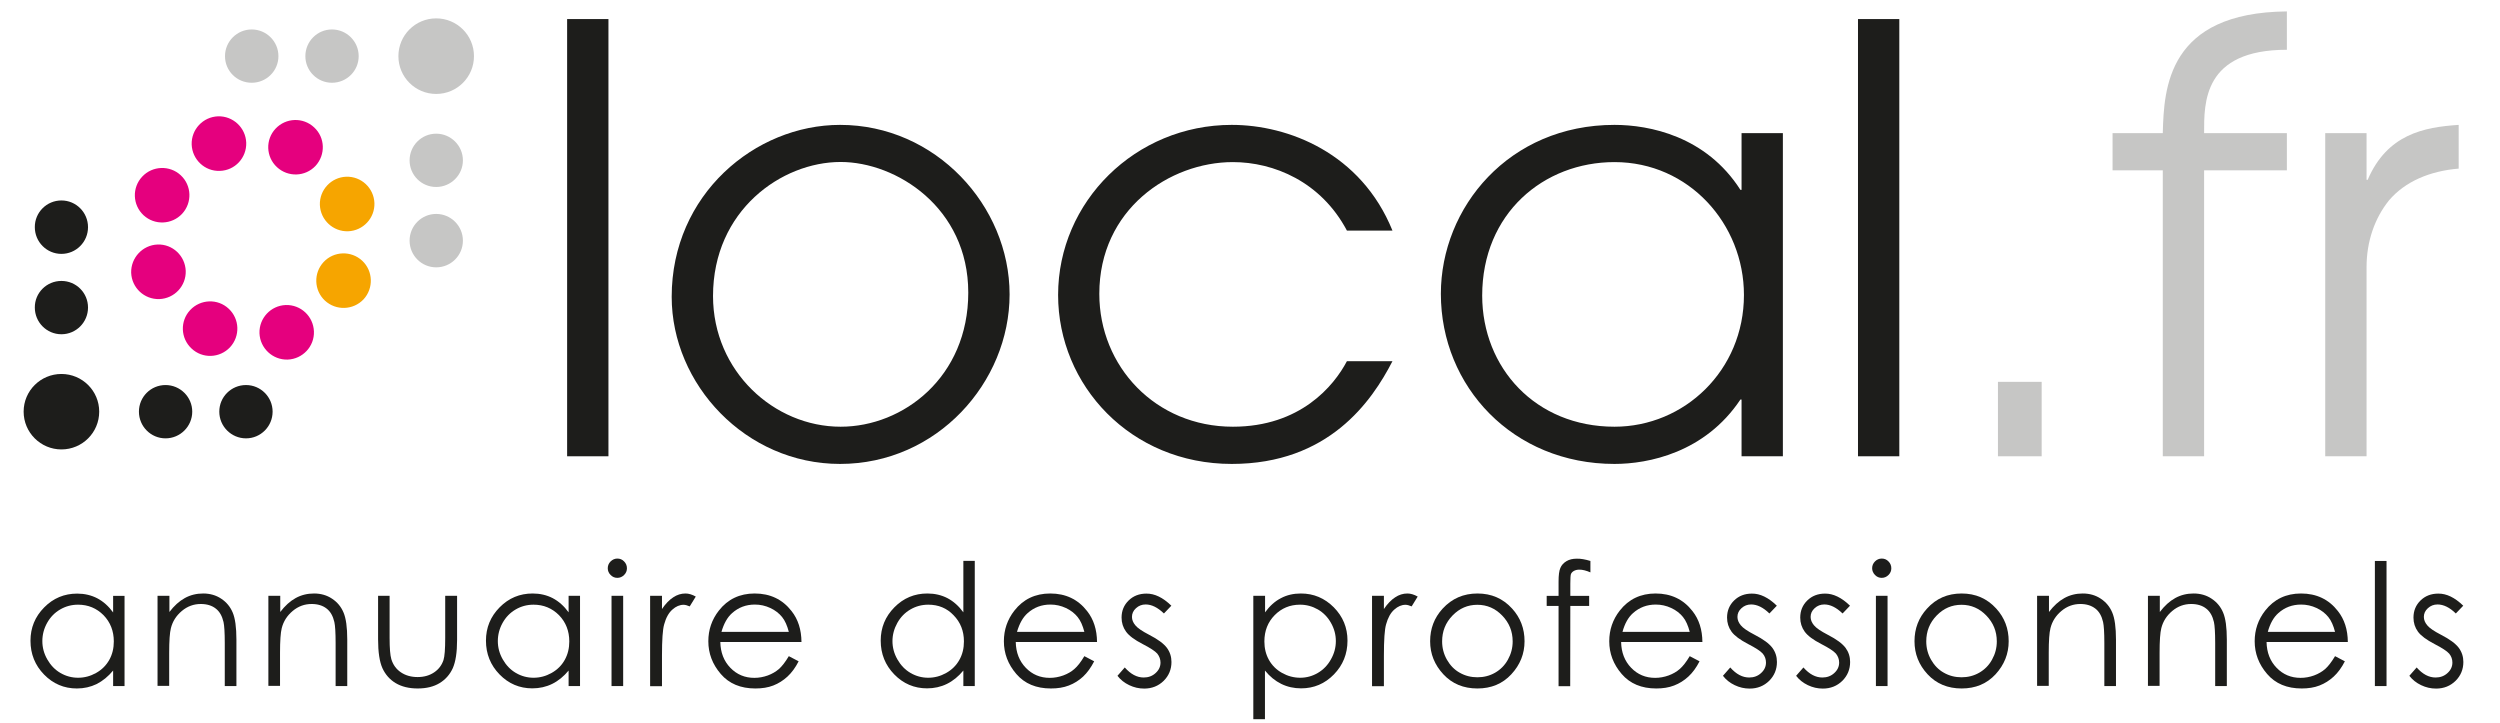 <svg width="280" height="81" viewBox="0 0 280 81" fill="none" xmlns="http://www.w3.org/2000/svg">
<g clip-path="url(#clip0)">
<path d="M21.531 46.104C21.531 47.753 20.188 49.096 18.539 49.096C16.89 49.096 15.56 47.753 15.56 46.104C15.56 44.455 16.89 43.125 18.539 43.125C20.188 43.125 21.531 44.468 21.531 46.104Z" fill="#1D1D1B"/>
<path d="M30.532 46.104C30.532 47.753 29.202 49.096 27.552 49.096C25.903 49.096 24.561 47.753 24.561 46.104C24.561 44.455 25.903 43.125 27.552 43.125C29.202 43.125 30.532 44.468 30.532 46.104Z" fill="#1D1D1B"/>
<path d="M11.111 46.104C11.111 48.444 9.218 50.336 6.879 50.336C4.552 50.336 2.647 48.444 2.647 46.104C2.647 43.764 4.552 41.885 6.879 41.885C9.218 41.885 11.111 43.777 11.111 46.104Z" fill="#1D1D1B"/>
<path d="M6.879 31.465C8.528 31.465 9.858 32.794 9.858 34.444C9.858 36.093 8.528 37.436 6.879 37.436C5.229 37.436 3.9 36.093 3.9 34.444C3.887 32.794 5.229 31.465 6.879 31.465Z" fill="#1D1D1B"/>
<path d="M6.879 22.451C8.528 22.451 9.858 23.794 9.858 25.443C9.858 27.092 8.528 28.435 6.879 28.435C5.229 28.435 3.9 27.092 3.9 25.443C3.887 23.794 5.229 22.451 6.879 22.451Z" fill="#1D1D1B"/>
<path d="M34.201 6.29C34.201 4.641 35.531 3.299 37.18 3.299C38.829 3.299 40.172 4.641 40.172 6.29C40.172 7.94 38.829 9.269 37.18 9.269C35.543 9.269 34.201 7.94 34.201 6.29Z" fill="#C6C6C5"/>
<path d="M25.2 6.29C25.2 4.641 26.543 3.299 28.192 3.299C29.841 3.299 31.184 4.641 31.184 6.29C31.184 7.94 29.841 9.269 28.192 9.269C26.53 9.269 25.2 7.94 25.2 6.29Z" fill="#C6C6C5"/>
<path d="M44.621 6.29C44.621 3.951 46.513 2.058 48.853 2.058C51.193 2.058 53.085 3.951 53.085 6.29C53.085 8.63 51.193 10.522 48.853 10.522C46.513 10.522 44.621 8.63 44.621 6.29Z" fill="#C6C6C5"/>
<path d="M48.853 20.942C47.204 20.942 45.874 19.613 45.874 17.963C45.874 16.314 47.204 14.972 48.853 14.972C50.502 14.972 51.845 16.314 51.845 17.963C51.845 19.6 50.502 20.942 48.853 20.942Z" fill="#C6C6C5"/>
<path d="M48.853 29.943C47.204 29.943 45.874 28.601 45.874 26.952C45.874 25.302 47.204 23.96 48.853 23.96C50.502 23.96 51.845 25.302 51.845 26.952C51.845 28.614 50.502 29.943 48.853 29.943Z" fill="#C6C6C5"/>
<path d="M38.983 25.903C37.308 25.954 35.889 24.637 35.825 22.95C35.773 21.262 37.09 19.856 38.778 19.792C40.466 19.741 41.872 21.058 41.936 22.745C41.987 24.433 40.67 25.839 38.983 25.903Z" fill="#F6A500"/>
<path d="M36.387 33.664C35.16 32.513 35.096 30.583 36.247 29.343C37.397 28.115 39.328 28.051 40.568 29.202C41.795 30.352 41.859 32.283 40.721 33.523C39.558 34.751 37.627 34.815 36.387 33.664Z" fill="#F6A500"/>
<path d="M27.578 15.982C27.629 17.669 26.325 19.089 24.625 19.14C22.937 19.204 21.531 17.874 21.467 16.186C21.416 14.499 22.732 13.092 24.42 13.028C26.095 12.977 27.514 14.294 27.578 15.982Z" fill="#E5007E"/>
<path d="M35.339 18.577C34.188 19.805 32.258 19.869 31.017 18.718C29.777 17.567 29.713 15.636 30.864 14.409C32.015 13.182 33.945 13.105 35.185 14.268C36.426 15.419 36.477 17.337 35.339 18.577Z" fill="#E5007E"/>
<path d="M29.061 37.321C29.01 35.633 30.327 34.227 32.002 34.163C33.69 34.111 35.096 35.428 35.16 37.116C35.224 38.804 33.894 40.21 32.219 40.274C30.532 40.325 29.125 38.995 29.061 37.321Z" fill="#E5007E"/>
<path d="M21.3 34.725C22.451 33.498 24.382 33.421 25.609 34.572C26.849 35.722 26.913 37.653 25.763 38.893C24.612 40.12 22.681 40.197 21.454 39.034C20.214 37.883 20.15 35.953 21.3 34.725Z" fill="#E5007E"/>
<path d="M17.644 27.386C19.331 27.322 20.738 28.652 20.802 30.34C20.853 32.027 19.536 33.434 17.848 33.498C16.161 33.549 14.754 32.232 14.69 30.544C14.652 28.869 15.969 27.45 17.644 27.386Z" fill="#E5007E"/>
<path d="M20.239 19.626C21.48 20.776 21.543 22.707 20.393 23.947C19.242 25.174 17.311 25.251 16.071 24.1C14.844 22.95 14.767 21.019 15.931 19.779C17.081 18.552 19.012 18.488 20.239 19.626Z" fill="#E5007E"/>
<path d="M63.518 2.135H68.146V51.103H63.518V2.135Z" fill="#1D1D1B"/>
<path d="M94.088 13.987C104.802 13.987 113.074 23.052 113.074 32.974C113.074 42.831 104.942 51.96 94.088 51.96C83.501 51.96 75.229 43.036 75.229 33.242C75.229 21.786 84.563 13.987 94.088 13.987ZM94.152 47.792C101.171 47.792 108.446 42.23 108.446 32.769C108.446 23.244 100.378 18.142 94.152 18.142C87.542 18.142 79.858 23.564 79.858 33.165C79.87 41.578 86.685 47.792 94.152 47.792Z" fill="#1D1D1B"/>
<path d="M155.956 40.453C153.642 44.953 148.809 51.96 137.954 51.96C126.639 51.96 118.508 43.163 118.508 33.037C118.508 22.579 127.176 13.987 137.954 13.987C144.309 13.987 152.44 17.158 155.956 25.826H150.855C147.94 20.329 142.647 18.155 138.082 18.155C130.999 18.155 123.123 23.448 123.123 32.91C123.123 41.041 129.414 47.792 138.082 47.792C145.626 47.792 149.397 43.227 150.855 40.453H155.956Z" fill="#1D1D1B"/>
<path d="M199.682 51.103H195.054V44.749H194.926C190.95 50.707 184.608 51.96 180.824 51.96C169.445 51.96 161.377 43.291 161.377 32.91C161.377 23.244 168.984 13.987 180.824 13.987C184.723 13.987 191.078 15.24 194.926 21.262H195.054V14.908H199.682V51.103ZM180.824 47.792C188.636 47.792 195.322 41.501 195.322 33.037C195.322 25.098 189.173 18.155 180.824 18.155C172.884 18.155 166.005 23.909 166.005 33.114C166.018 41.182 171.963 47.792 180.824 47.792Z" fill="#1D1D1B"/>
<path d="M208.095 2.135H212.723V51.103H208.095V2.135Z" fill="#1D1D1B"/>
<path d="M223.77 42.767H228.667V51.103H223.77V42.767Z" fill="#C6C6C5"/>
<path d="M242.232 19.076H236.606V14.908H242.232C242.36 9.883 242.769 1.406 256.13 1.279V5.574C246.732 5.574 246.86 11.532 246.86 14.908H256.13V19.076H246.86V51.103H242.232V19.076Z" fill="#C6C6C5"/>
<path d="M260.426 14.908H265.054V20.137H265.182C267.368 15.036 271.472 14.243 275.372 13.987V18.884C272.124 19.152 269.35 20.342 267.56 22.451C265.974 24.433 265.054 27.015 265.054 29.931V51.103H260.426V14.908Z" fill="#C6C6C5"/>
<path d="M13.949 66.727V76.84H12.67V75.101C12.12 75.766 11.507 76.265 10.829 76.61C10.152 76.942 9.41 77.109 8.605 77.109C7.173 77.109 5.945 76.585 4.935 75.549C3.925 74.513 3.414 73.248 3.414 71.764C3.414 70.307 3.925 69.067 4.948 68.031C5.971 66.995 7.198 66.484 8.643 66.484C9.474 66.484 10.228 66.663 10.893 67.008C11.571 67.366 12.159 67.89 12.67 68.594V66.74H13.949V66.727ZM8.745 67.724C8.016 67.724 7.352 67.903 6.738 68.261C6.124 68.619 5.638 69.118 5.28 69.757C4.922 70.396 4.743 71.087 4.743 71.803C4.743 72.519 4.922 73.196 5.293 73.848C5.664 74.5 6.15 75.012 6.763 75.37C7.377 75.728 8.042 75.907 8.745 75.907C9.461 75.907 10.126 75.728 10.765 75.37C11.405 75.012 11.89 74.526 12.236 73.912C12.581 73.299 12.747 72.608 12.747 71.841C12.747 70.678 12.364 69.693 11.596 68.9C10.816 68.121 9.87 67.724 8.745 67.724Z" fill="#1D1D1B"/>
<path d="M17.669 66.727H18.974V68.543C19.498 67.852 20.073 67.328 20.7 66.983C21.326 66.637 22.016 66.471 22.758 66.471C23.512 66.471 24.19 66.663 24.765 67.047C25.353 67.43 25.788 67.954 26.057 68.594C26.338 69.246 26.479 70.256 26.479 71.636V76.84H25.174V72.007C25.174 70.844 25.123 70.064 25.034 69.668C24.88 69.003 24.599 68.491 24.164 68.159C23.742 67.826 23.18 67.647 22.489 67.647C21.697 67.647 20.994 67.903 20.367 68.427C19.741 68.952 19.331 69.591 19.14 70.358C19.012 70.857 18.948 71.777 18.948 73.107V76.815H17.644V66.727H17.669Z" fill="#1D1D1B"/>
<path d="M30.084 66.727H31.388V68.543C31.912 67.852 32.488 67.328 33.114 66.983C33.741 66.637 34.431 66.471 35.173 66.471C35.927 66.471 36.605 66.663 37.18 67.047C37.768 67.43 38.203 67.954 38.471 68.594C38.752 69.246 38.893 70.256 38.893 71.636V76.84H37.589V72.007C37.589 70.844 37.538 70.064 37.448 69.668C37.295 69.003 37.014 68.491 36.579 68.159C36.157 67.826 35.594 67.647 34.904 67.647C34.111 67.647 33.408 67.903 32.782 68.427C32.155 68.952 31.746 69.591 31.554 70.358C31.427 70.857 31.363 71.777 31.363 73.107V76.815H30.058V66.727H30.084Z" fill="#1D1D1B"/>
<path d="M42.332 66.727H43.636V71.445C43.636 72.595 43.7 73.388 43.828 73.823C44.02 74.449 44.365 74.935 44.889 75.293C45.414 75.651 46.04 75.83 46.769 75.83C47.498 75.83 48.111 75.651 48.623 75.306C49.134 74.961 49.48 74.501 49.671 73.925C49.799 73.529 49.863 72.71 49.863 71.445V66.727H51.193V71.688C51.193 73.081 51.026 74.13 50.707 74.846C50.387 75.549 49.889 76.111 49.236 76.508C48.584 76.904 47.766 77.109 46.782 77.109C45.797 77.109 44.979 76.904 44.314 76.508C43.649 76.111 43.163 75.549 42.831 74.833C42.511 74.117 42.345 73.043 42.345 71.598V66.727H42.332Z" fill="#1D1D1B"/>
<path d="M64.963 66.727V76.84H63.684V75.101C63.134 75.766 62.52 76.265 61.843 76.597C61.165 76.93 60.424 77.096 59.618 77.096C58.186 77.096 56.959 76.572 55.949 75.536C54.939 74.501 54.427 73.235 54.427 71.752C54.427 70.294 54.939 69.054 55.962 68.018C56.984 66.983 58.212 66.471 59.657 66.471C60.488 66.471 61.242 66.65 61.907 66.995C62.584 67.353 63.173 67.878 63.684 68.581V66.727H64.963ZM59.759 67.724C59.03 67.724 58.365 67.903 57.752 68.261C57.138 68.619 56.652 69.118 56.294 69.757C55.936 70.396 55.757 71.087 55.757 71.803C55.757 72.519 55.936 73.196 56.307 73.848C56.678 74.5 57.163 75.012 57.777 75.37C58.391 75.728 59.056 75.907 59.759 75.907C60.475 75.907 61.14 75.728 61.779 75.37C62.418 75.012 62.904 74.526 63.249 73.912C63.594 73.299 63.761 72.608 63.761 71.841C63.761 70.678 63.377 69.693 62.61 68.9C61.83 68.121 60.884 67.724 59.759 67.724Z" fill="#1D1D1B"/>
<path d="M69.143 62.559C69.437 62.559 69.693 62.661 69.898 62.879C70.102 63.083 70.217 63.339 70.217 63.646C70.217 63.94 70.115 64.183 69.898 64.4C69.693 64.605 69.437 64.72 69.143 64.72C68.849 64.72 68.606 64.617 68.389 64.4C68.184 64.195 68.069 63.94 68.069 63.646C68.069 63.352 68.172 63.096 68.389 62.879C68.606 62.674 68.849 62.559 69.143 62.559ZM68.491 66.727H69.795V76.84H68.491V66.727Z" fill="#1D1D1B"/>
<path d="M72.813 66.727H74.142V68.21C74.539 67.622 74.961 67.187 75.395 66.906C75.83 66.612 76.29 66.471 76.776 66.471C77.134 66.471 77.518 66.586 77.927 66.816L77.249 67.916C76.981 67.801 76.751 67.737 76.559 67.737C76.124 67.737 75.702 67.916 75.306 68.274C74.897 68.632 74.59 69.182 74.385 69.936C74.219 70.511 74.142 71.675 74.142 73.427V76.853H72.813V66.727Z" fill="#1D1D1B"/>
<path d="M88.347 73.49L89.447 74.066C89.089 74.769 88.667 75.344 88.194 75.779C87.721 76.214 87.196 76.546 86.608 76.776C86.02 77.006 85.355 77.109 84.601 77.109C82.952 77.109 81.66 76.572 80.727 75.485C79.794 74.398 79.333 73.184 79.333 71.816C79.333 70.537 79.73 69.386 80.51 68.389C81.507 67.111 82.849 66.471 84.524 66.471C86.25 66.471 87.631 67.123 88.654 68.44C89.383 69.361 89.753 70.511 89.766 71.905H80.676C80.701 73.081 81.072 74.04 81.801 74.794C82.53 75.549 83.425 75.92 84.486 75.92C84.997 75.92 85.496 75.83 85.995 75.651C86.48 75.472 86.889 75.229 87.235 74.935C87.58 74.628 87.951 74.155 88.347 73.49ZM88.347 70.767C88.168 70.077 87.925 69.514 87.593 69.105C87.26 68.696 86.826 68.351 86.276 68.095C85.726 67.839 85.151 67.711 84.55 67.711C83.552 67.711 82.709 68.031 81.993 68.67C81.469 69.131 81.072 69.834 80.804 70.767H88.347Z" fill="#1D1D1B"/>
<path d="M109.174 62.827V76.84H107.896V75.101C107.346 75.766 106.732 76.265 106.055 76.597C105.377 76.93 104.636 77.096 103.83 77.096C102.398 77.096 101.171 76.572 100.161 75.536C99.151 74.5 98.639 73.235 98.639 71.752C98.639 70.294 99.151 69.054 100.174 68.018C101.196 66.983 102.424 66.471 103.868 66.471C104.7 66.471 105.454 66.65 106.119 66.995C106.796 67.353 107.384 67.878 107.896 68.581V62.815H109.174V62.827ZM103.971 67.724C103.242 67.724 102.577 67.903 101.963 68.261C101.35 68.619 100.864 69.118 100.506 69.757C100.148 70.396 99.956 71.087 99.956 71.803C99.956 72.519 100.135 73.196 100.506 73.848C100.877 74.5 101.363 75.012 101.976 75.37C102.59 75.728 103.255 75.907 103.958 75.907C104.674 75.907 105.339 75.728 105.978 75.37C106.617 75.012 107.103 74.526 107.448 73.912C107.794 73.299 107.96 72.608 107.96 71.841C107.96 70.678 107.576 69.693 106.796 68.9C106.055 68.121 105.109 67.724 103.971 67.724Z" fill="#1D1D1B"/>
<path d="M121.448 73.49L122.548 74.066C122.19 74.769 121.768 75.344 121.308 75.779C120.835 76.214 120.311 76.546 119.71 76.776C119.121 77.006 118.457 77.109 117.702 77.109C116.053 77.109 114.762 76.572 113.828 75.485C112.895 74.398 112.435 73.184 112.435 71.816C112.435 70.537 112.831 69.386 113.611 68.389C114.608 67.111 115.951 66.471 117.626 66.471C119.352 66.471 120.732 67.123 121.755 68.44C122.484 69.361 122.855 70.511 122.868 71.905H113.764C113.79 73.081 114.161 74.04 114.89 74.794C115.618 75.549 116.513 75.92 117.574 75.92C118.086 75.92 118.584 75.83 119.083 75.651C119.569 75.472 119.991 75.229 120.323 74.935C120.681 74.628 121.052 74.155 121.448 73.49ZM121.448 70.767C121.269 70.077 121.026 69.514 120.694 69.105C120.362 68.696 119.927 68.351 119.377 68.095C118.827 67.839 118.252 67.711 117.651 67.711C116.654 67.711 115.81 68.031 115.094 68.67C114.57 69.131 114.174 69.834 113.905 70.767H121.448Z" fill="#1D1D1B"/>
<path d="M131.191 67.839L130.36 68.709C129.657 68.031 128.979 67.699 128.314 67.699C127.892 67.699 127.534 67.839 127.227 68.121C126.921 68.402 126.78 68.722 126.78 69.092C126.78 69.425 126.908 69.731 127.151 70.026C127.394 70.332 127.918 70.69 128.71 71.1C129.682 71.598 130.334 72.084 130.692 72.557C131.037 73.03 131.204 73.554 131.204 74.142C131.204 74.974 130.91 75.677 130.334 76.252C129.746 76.827 129.017 77.121 128.148 77.121C127.56 77.121 127.01 76.994 126.473 76.738C125.936 76.482 125.501 76.137 125.156 75.689L125.974 74.756C126.639 75.51 127.342 75.881 128.097 75.881C128.621 75.881 129.068 75.715 129.426 75.383C129.797 75.05 129.976 74.654 129.976 74.206C129.976 73.836 129.848 73.503 129.618 73.209C129.375 72.928 128.826 72.57 127.982 72.135C127.061 71.662 126.447 71.202 126.115 70.742C125.783 70.281 125.616 69.757 125.616 69.169C125.616 68.402 125.885 67.763 126.409 67.251C126.933 66.74 127.598 66.484 128.391 66.484C129.311 66.471 130.245 66.919 131.191 67.839Z" fill="#1D1D1B"/>
<path d="M140.384 66.727H141.688V68.581C142.199 67.878 142.787 67.341 143.465 66.995C144.13 66.637 144.884 66.471 145.702 66.471C147.134 66.471 148.362 66.995 149.384 68.018C150.407 69.054 150.919 70.294 150.919 71.752C150.919 73.235 150.407 74.501 149.397 75.536C148.387 76.572 147.16 77.096 145.728 77.096C144.922 77.096 144.181 76.93 143.503 76.597C142.826 76.265 142.212 75.766 141.675 75.101V80.548H140.371V66.727H140.384ZM145.6 67.724C144.475 67.724 143.529 68.121 142.762 68.9C141.995 69.68 141.611 70.665 141.611 71.841C141.611 72.608 141.777 73.299 142.122 73.912C142.468 74.526 142.953 75.012 143.593 75.37C144.232 75.728 144.91 75.907 145.626 75.907C146.329 75.907 146.981 75.728 147.595 75.37C148.208 75.012 148.707 74.5 149.065 73.848C149.436 73.196 149.615 72.519 149.615 71.803C149.615 71.087 149.436 70.409 149.065 69.757C148.707 69.118 148.221 68.619 147.607 68.261C146.981 67.903 146.316 67.724 145.6 67.724Z" fill="#1D1D1B"/>
<path d="M153.668 66.727H154.997V68.21C155.394 67.622 155.816 67.187 156.25 66.906C156.685 66.612 157.145 66.471 157.631 66.471C157.989 66.471 158.373 66.586 158.782 66.816L158.104 67.916C157.836 67.801 157.605 67.737 157.414 67.737C156.979 67.737 156.557 67.916 156.161 68.274C155.752 68.632 155.445 69.182 155.24 69.936C155.074 70.511 154.997 71.675 154.997 73.427V76.853H153.668V66.727Z" fill="#1D1D1B"/>
<path d="M165.481 66.471C167.041 66.471 168.332 67.034 169.355 68.159C170.289 69.182 170.749 70.409 170.749 71.816C170.749 73.235 170.25 74.462 169.266 75.523C168.281 76.585 167.016 77.109 165.468 77.109C163.921 77.109 162.643 76.585 161.658 75.523C160.674 74.462 160.175 73.235 160.175 71.816C160.175 70.409 160.636 69.195 161.569 68.172C162.617 67.034 163.909 66.471 165.481 66.471ZM165.468 67.737C164.382 67.737 163.461 68.133 162.681 68.939C161.901 69.744 161.518 70.703 161.518 71.841C161.518 72.57 161.697 73.26 162.055 73.887C162.413 74.513 162.886 75.012 163.487 75.344C164.088 75.689 164.753 75.856 165.468 75.856C166.184 75.856 166.849 75.689 167.45 75.344C168.051 74.999 168.537 74.513 168.882 73.887C169.24 73.248 169.419 72.57 169.419 71.841C169.419 70.703 169.023 69.744 168.243 68.939C167.476 68.146 166.555 67.737 165.468 67.737Z" fill="#1D1D1B"/>
<path d="M178.126 62.827V64.106C177.653 63.901 177.244 63.799 176.899 63.799C176.643 63.799 176.438 63.85 176.259 63.953C176.093 64.055 175.991 64.17 175.94 64.311C175.901 64.438 175.876 64.796 175.876 65.372V66.74H177.985V67.865H175.876L175.863 76.853H174.559V67.865H173.229V66.74H174.559V65.154C174.559 64.426 174.623 63.914 174.763 63.607C174.891 63.3 175.121 63.045 175.441 62.853C175.761 62.661 176.144 62.572 176.605 62.572C177.026 62.559 177.538 62.648 178.126 62.827Z" fill="#1D1D1B"/>
<path d="M189.249 73.49L190.349 74.066C189.991 74.769 189.569 75.344 189.096 75.779C188.623 76.214 188.099 76.546 187.498 76.776C186.91 77.006 186.245 77.109 185.503 77.109C183.854 77.109 182.563 76.572 181.629 75.485C180.696 74.398 180.236 73.184 180.236 71.816C180.236 70.537 180.632 69.386 181.412 68.389C182.409 67.111 183.752 66.471 185.426 66.471C187.153 66.471 188.533 67.123 189.556 68.44C190.285 69.361 190.656 70.511 190.669 71.905H181.565C181.591 73.081 181.962 74.04 182.69 74.794C183.419 75.549 184.314 75.92 185.375 75.92C185.887 75.92 186.385 75.83 186.884 75.651C187.37 75.472 187.792 75.229 188.124 74.935C188.482 74.628 188.853 74.155 189.249 73.49ZM189.249 70.767C189.07 70.077 188.827 69.514 188.495 69.105C188.163 68.696 187.728 68.351 187.178 68.095C186.628 67.839 186.053 67.711 185.452 67.711C184.455 67.711 183.611 68.031 182.895 68.67C182.371 69.131 181.974 69.834 181.719 70.767H189.249Z" fill="#1D1D1B"/>
<path d="M199.005 67.839L198.174 68.709C197.483 68.031 196.793 67.699 196.128 67.699C195.706 67.699 195.348 67.839 195.041 68.121C194.734 68.402 194.594 68.722 194.594 69.092C194.594 69.425 194.721 69.731 194.964 70.026C195.207 70.332 195.732 70.69 196.524 71.1C197.496 71.598 198.148 72.084 198.506 72.557C198.851 73.03 199.017 73.554 199.017 74.142C199.017 74.974 198.723 75.677 198.148 76.252C197.56 76.827 196.831 77.121 195.962 77.121C195.374 77.121 194.824 76.994 194.287 76.738C193.75 76.482 193.315 76.137 192.97 75.689L193.788 74.756C194.453 75.51 195.156 75.881 195.91 75.881C196.435 75.881 196.882 75.715 197.24 75.383C197.611 75.05 197.79 74.654 197.79 74.206C197.79 73.836 197.675 73.503 197.432 73.209C197.189 72.928 196.639 72.57 195.795 72.135C194.888 71.662 194.261 71.202 193.929 70.742C193.596 70.281 193.43 69.757 193.43 69.169C193.43 68.402 193.699 67.763 194.223 67.251C194.747 66.74 195.412 66.484 196.205 66.484C197.125 66.471 198.058 66.919 199.005 67.839Z" fill="#1D1D1B"/>
<path d="M207.2 67.839L206.369 68.709C205.666 68.031 204.988 67.699 204.323 67.699C203.901 67.699 203.543 67.839 203.237 68.121C202.93 68.402 202.789 68.722 202.789 69.092C202.789 69.425 202.917 69.731 203.16 70.026C203.403 70.332 203.927 70.69 204.72 71.1C205.691 71.598 206.343 72.084 206.701 72.557C207.047 73.03 207.213 73.554 207.213 74.142C207.213 74.974 206.919 75.677 206.343 76.252C205.755 76.827 205.026 77.121 204.157 77.121C203.569 77.121 203.019 76.994 202.482 76.738C201.945 76.482 201.51 76.137 201.165 75.689L201.984 74.756C202.648 75.51 203.352 75.881 204.106 75.881C204.63 75.881 205.078 75.715 205.436 75.383C205.806 75.05 205.985 74.654 205.985 74.206C205.985 73.836 205.858 73.503 205.627 73.209C205.384 72.928 204.835 72.57 203.991 72.135C203.07 71.662 202.457 71.202 202.124 70.742C201.792 70.281 201.626 69.757 201.626 69.169C201.626 68.402 201.894 67.763 202.418 67.251C202.942 66.74 203.607 66.484 204.4 66.484C205.308 66.471 206.254 66.919 207.2 67.839Z" fill="#1D1D1B"/>
<path d="M210.754 62.559C211.048 62.559 211.304 62.661 211.509 62.879C211.713 63.083 211.828 63.339 211.828 63.646C211.828 63.94 211.726 64.183 211.509 64.4C211.304 64.605 211.048 64.72 210.754 64.72C210.46 64.72 210.217 64.617 210 64.4C209.795 64.183 209.68 63.927 209.68 63.646C209.68 63.352 209.783 63.096 210 62.879C210.205 62.674 210.46 62.559 210.754 62.559ZM210.102 66.727H211.406V76.84H210.102V66.727Z" fill="#1D1D1B"/>
<path d="M219.704 66.471C221.264 66.471 222.555 67.034 223.578 68.159C224.511 69.182 224.972 70.409 224.972 71.816C224.972 73.235 224.473 74.462 223.501 75.523C222.517 76.585 221.251 77.109 219.704 77.109C218.157 77.109 216.879 76.585 215.894 75.523C214.91 74.462 214.424 73.235 214.424 71.816C214.424 70.409 214.884 69.195 215.817 68.172C216.84 67.034 218.132 66.471 219.704 66.471ZM219.691 67.737C218.605 67.737 217.684 68.133 216.904 68.939C216.124 69.744 215.741 70.703 215.741 71.841C215.741 72.57 215.92 73.26 216.278 73.887C216.636 74.513 217.109 75.012 217.71 75.344C218.311 75.689 218.975 75.856 219.691 75.856C220.407 75.856 221.072 75.689 221.673 75.344C222.274 74.999 222.76 74.513 223.105 73.887C223.463 73.248 223.642 72.57 223.642 71.841C223.642 70.703 223.246 69.744 222.466 68.939C221.699 68.146 220.778 67.737 219.691 67.737Z" fill="#1D1D1B"/>
<path d="M228.181 66.727H229.485V68.543C230.009 67.852 230.584 67.328 231.211 66.983C231.837 66.637 232.528 66.471 233.269 66.471C234.024 66.471 234.701 66.663 235.277 67.047C235.865 67.43 236.3 67.954 236.568 68.594C236.849 69.246 236.99 70.256 236.99 71.636V76.84H235.686V72.007C235.686 70.844 235.635 70.064 235.545 69.668C235.392 69.003 235.111 68.491 234.676 68.159C234.241 67.826 233.691 67.647 233.001 67.647C232.208 67.647 231.505 67.903 230.879 68.427C230.252 68.952 229.843 69.591 229.651 70.358C229.523 70.857 229.459 71.777 229.459 73.107V76.815H228.155V66.727H228.181Z" fill="#1D1D1B"/>
<path d="M240.595 66.727H241.9V68.543C242.424 67.852 242.999 67.328 243.626 66.983C244.252 66.637 244.942 66.471 245.684 66.471C246.438 66.471 247.116 66.663 247.691 67.047C248.279 67.43 248.714 67.954 248.983 68.594C249.264 69.246 249.405 70.256 249.405 71.636V76.84H248.1V72.007C248.1 70.844 248.049 70.064 247.96 69.668C247.806 69.003 247.525 68.491 247.09 68.159C246.668 67.826 246.106 67.647 245.416 67.647C244.623 67.647 243.92 67.903 243.293 68.427C242.667 68.952 242.258 69.591 242.066 70.358C241.938 70.857 241.874 71.777 241.874 73.107V76.815H240.57V66.727H240.595Z" fill="#1D1D1B"/>
<path d="M261.525 73.49L262.625 74.066C262.267 74.769 261.845 75.344 261.372 75.779C260.899 76.214 260.374 76.546 259.786 76.776C259.198 77.006 258.533 77.109 257.792 77.109C256.142 77.109 254.851 76.572 253.918 75.485C252.984 74.398 252.524 73.184 252.524 71.816C252.524 70.537 252.921 69.386 253.7 68.389C254.698 67.111 256.04 66.471 257.715 66.471C259.441 66.471 260.822 67.123 261.845 68.44C262.574 69.361 262.944 70.511 262.957 71.905H253.854C253.879 73.081 254.25 74.04 254.979 74.794C255.708 75.549 256.603 75.92 257.664 75.92C258.175 75.92 258.687 75.83 259.173 75.651C259.658 75.472 260.068 75.229 260.413 74.935C260.758 74.628 261.129 74.155 261.525 73.49ZM261.525 70.767C261.346 70.077 261.103 69.514 260.771 69.105C260.438 68.696 260.004 68.351 259.454 68.095C258.904 67.839 258.329 67.711 257.728 67.711C256.731 67.711 255.887 68.031 255.171 68.67C254.647 69.131 254.25 69.834 253.995 70.767H261.525Z" fill="#1D1D1B"/>
<path d="M265.987 62.827H267.291V76.84H265.987V62.827Z" fill="#1D1D1B"/>
<path d="M275.883 67.839L275.052 68.709C274.362 68.031 273.671 67.699 273.006 67.699C272.584 67.699 272.226 67.839 271.92 68.121C271.613 68.402 271.472 68.722 271.472 69.092C271.472 69.425 271.6 69.731 271.843 70.026C272.086 70.332 272.61 70.69 273.403 71.1C274.374 71.598 275.026 72.084 275.384 72.557C275.73 73.03 275.896 73.554 275.896 74.142C275.896 74.974 275.602 75.677 275.026 76.252C274.438 76.827 273.71 77.121 272.84 77.121C272.252 77.121 271.702 76.994 271.165 76.738C270.628 76.482 270.194 76.137 269.848 75.689L270.667 74.756C271.331 75.51 272.035 75.881 272.789 75.881C273.313 75.881 273.761 75.715 274.119 75.383C274.489 75.05 274.668 74.654 274.668 74.206C274.668 73.836 274.553 73.503 274.31 73.209C274.068 72.928 273.518 72.57 272.674 72.135C271.766 71.662 271.14 71.202 270.807 70.742C270.475 70.281 270.309 69.757 270.309 69.169C270.309 68.402 270.577 67.763 271.101 67.251C271.626 66.74 272.29 66.484 273.083 66.484C274.004 66.471 274.937 66.919 275.883 67.839Z" fill="#1D1D1B"/>
</g>
<defs>
<clipPath id="clip0">
<rect width="280" height="80.548" fill="white"/>
</clipPath>
</defs>
</svg>

